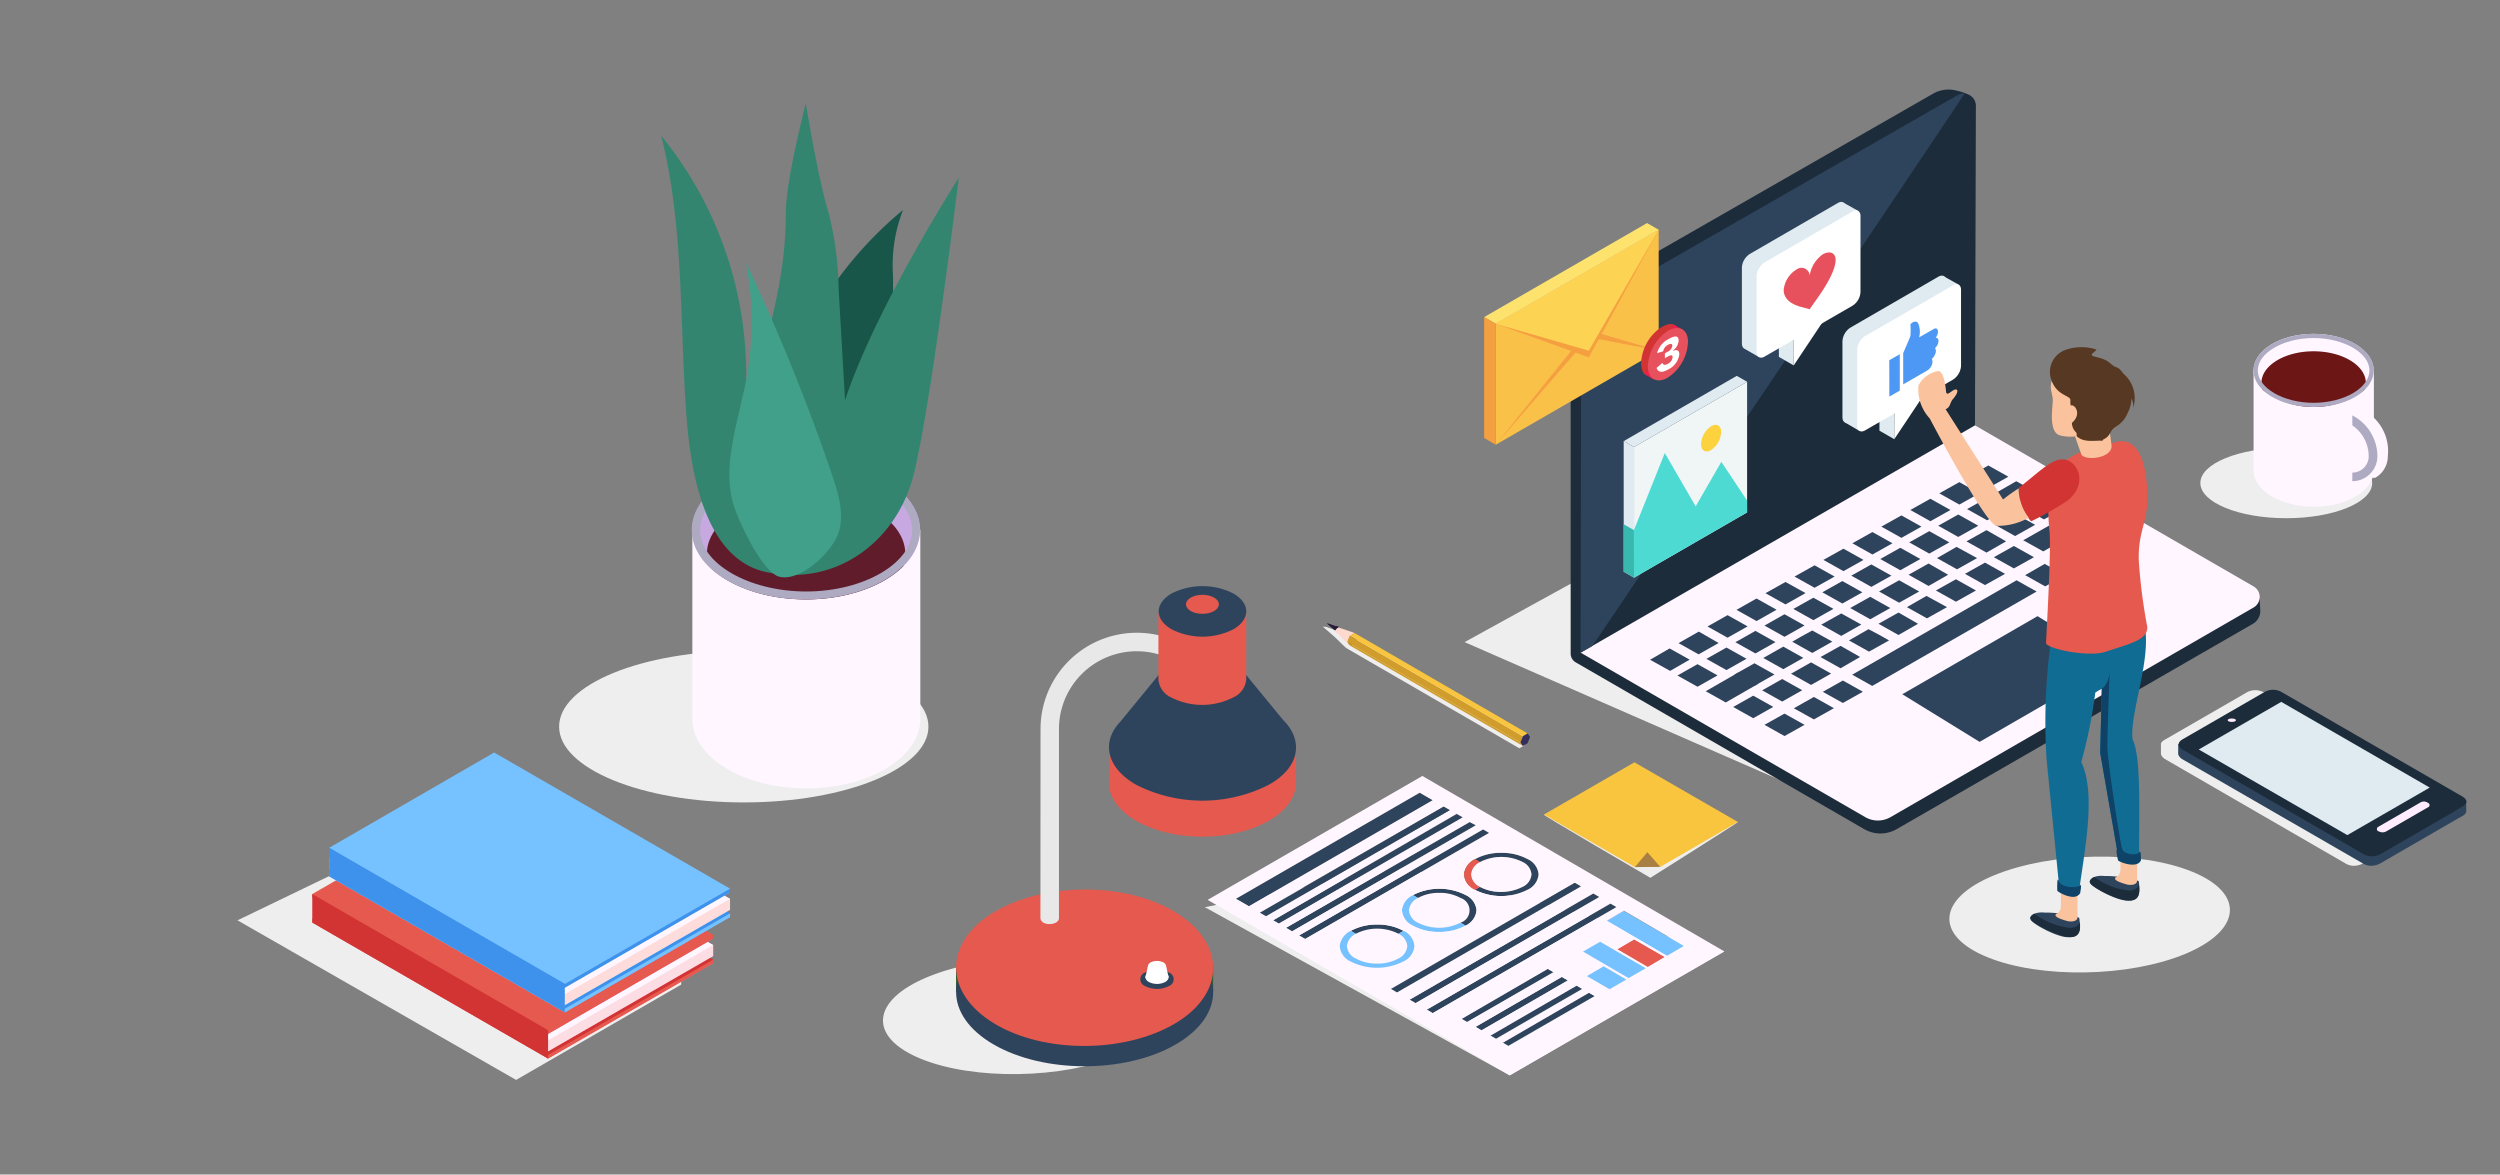 <?xml version="1.0" encoding="utf-8"?><svg id="Livello_1" data-name="Livello 1" xmlns="http://www.w3.org/2000/svg" viewBox="0 0 249.37 117.16"><rect x="0" y="0" width="249.37" height="117.16" fill="#808080" stroke="none"/><defs><style>.cls-1{fill:#eee;}.cls-2{fill:#2e445d;}.cls-3{fill:#1c2c3b;}.cls-4{fill:#dfebf0;}.cls-5{fill:#ffedff;}.cls-6{isolation:isolate;}.cls-7{fill:#271b36;}.cls-8{fill:#fddacd;}.cls-9{fill:#332e5a;}.cls-10{fill:#d09c2b;}.cls-11{fill:#f9c53f;}.cls-12{fill:#6c54af;}.cls-13{fill:#fff6ff;}.cls-14{fill:#76c1ff;}.cls-15{fill:#e6594e;}.cls-16{fill:#c7a8e0;}.cls-17{fill:#611c2b;}.cls-18{fill:#adaac2;}.cls-19{fill:#175648;}.cls-20{fill:#34856f;}.cls-21{fill:#41a08a;}.cls-22{fill:#6d1616;}.cls-23{fill:#fb6c9a;}.cls-24{fill:#d13432;}.cls-25{fill:#fddde4;}.cls-26{fill:#3e92ec;}.cls-27{fill:#fddcdb;}.cls-28{fill:#a98044;}.cls-29{fill:#fff;}.cls-30{fill:#4d98f4;}.cls-31{fill:#e7515d;}.cls-32{fill:#fbc39d;}.cls-33{fill:#116c93;}.cls-34{fill:#0f4267;}.cls-35{fill:#573822;}.cls-36{fill:#f0f5f6;}.cls-37{fill:#4cdad3;}.cls-38{fill:#38b8ae;}.cls-39{fill:#fcd23f;}.cls-40{fill:#fac148;}.cls-41{fill:#f5a040;}.cls-42{fill:#fdd354;}.cls-43{fill:#fde36d;}.cls-44{fill:#ed204d;}.cls-45{fill:#2f6234;}.cls-46{fill:#e8e8e8;}</style></defs><title>1</title><path class="cls-1" d="M244.24,80.09a.54.54,0,0,0,0-.18h0a.88.88,0,0,0-.36-.4l-18.1-10.46a1.74,1.74,0,0,0-1.64,0l-8.23,4.75c-.31.18-.39.36-.36.51v.84c0,.3.36.54.36.54L234,86.15a1.61,1.61,0,0,0,.75.21h0a1.93,1.93,0,0,0,.9-.21l7.4-4.28.82-.47a.73.73,0,0,0,.36-.37h0a.54.54,0,0,0,0-.18Z"/><path class="cls-2" d="M246,81a.54.54,0,0,0,0-.18v-.94l-2-.39L227.55,70a1.72,1.72,0,0,0-1.64,0l-7.64,4.41-1-.19v.94c0,.3.36.54.36.54l18.1,10.45a1.62,1.62,0,0,0,.76.21h0a1.92,1.92,0,0,0,.89-.21l7.4-4.28.83-.47A.74.74,0,0,0,246,81Z"/><path class="cls-3" d="M244.83,80.93l-7.4,4.28a1.78,1.78,0,0,1-1.65,0l-18.1-10.45s-.82-.48,0-1l8.23-4.75a1.74,1.74,0,0,1,1.64,0l18.1,10.46s.83.47,0,.95Z"/><polygon class="cls-4" points="242.36 78.56 227.55 70.01 219.32 74.76 234.14 83.3 242.36 78.56"/><path class="cls-5" d="M242.25,80.12l-.14-.08a.67.67,0,0,0-.67,0l-4.22,2.44a.25.25,0,0,0,0,.44l.05,0a.76.76,0,0,0,.77,0l4.21-2.43A.23.23,0,0,0,242.25,80.12Z"/><ellipse class="cls-5" cx="222.62" cy="71.84" rx="0.41" ry="0.17"/><path class="cls-1" d="M132,62.55l0-.07.13.05.15,0,.3.11.31.11.15.05.17.06h0l1.57.53h0l17.25,10,.24.34-.24.63-.48.28-17.27-10h0c-.47-.41-1-1-1.44-1.36Z"/><g class="cls-6"><path class="cls-7" d="M132.33,62.18l.13,0,.15.05.3.11.31.11.15,0,.17.06-.36.4-.88-.76Z"/><path class="cls-8" d="M133.54,62.61c.05,0,1.53.5,1.59.54a.46.46,0,0,1-.16.12.9.9,0,0,0-.46.71.74.74,0,0,0,.13.41c-.48-.41-1-1-1.46-1.38C133.13,62.89,133.42,62.59,133.54,62.61Z"/><path class="cls-9" d="M134.51,64c0,.28.18.39.42.26a1,1,0,0,0,.44-.74c0-.27-.19-.39-.43-.26A.92.92,0,0,0,134.51,64Z"/></g><g class="cls-6"><polygon class="cls-10" points="151.65 74.06 134.38 64.04 134.63 64.38 151.9 74.41 151.65 74.06"/><polygon class="cls-10" points="151.9 73.44 134.63 63.42 134.38 64.04 151.65 74.06 151.9 73.44"/><polygon class="cls-11" points="152.38 73.16 135.11 63.14 134.63 63.42 151.9 73.44 152.38 73.16"/><polygon class="cls-9" points="151.9 73.44 151.65 74.06 151.9 74.41 152.38 74.13 152.62 73.5 152.38 73.16 151.9 73.44"/></g><polygon class="cls-1" points="150.59 107.27 120.18 90.49 139.98 86.52 172 94.9 150.59 107.27"/><path class="cls-12" d="M149.43,86.46a1,1,0,0,1,.89,0c.24.15.26.36,0,.51a.92.92,0,0,1-.88,0C149.2,86.83,149.17,86.62,149.43,86.46Zm.63.16a.41.41,0,0,0-.4,0c-.11.06-.1.16,0,.24a.42.42,0,0,0,.42,0c.1-.06.09-.16-.05-.23"/><g class="cls-6"><path class="cls-13" d="M149.69,86.83a.42.42,0,0,0,.42,0c.1-.06.09-.16-.05-.23a.41.41,0,0,0-.4,0C149.55,86.65,149.56,86.75,149.69,86.83Z"/><polygon class="cls-12" points="148.44 87.06 148.17 87.21 151.13 87.52 151.4 87.36 148.44 87.06"/><path class="cls-13" d="M149.89,87.75a.43.43,0,0,0-.41,0c-.11.06-.1.16,0,.24a.43.43,0,0,0,.41,0C150,87.92,150,87.83,149.89,87.75Z"/><path class="cls-2" d="M147.61,88.46l-.5.29a5.8,5.8,0,0,0,5.26,0,1.86,1.86,0,0,0,1.1-1.52,1.83,1.83,0,0,0-1.08-1.53,5.38,5.38,0,0,0-2.63-.63,5.33,5.33,0,0,0-2.63.63l.5.29a4.7,4.7,0,0,1,4.26,0,1.49,1.49,0,0,1,.87,1.24,1.51,1.51,0,0,1-.89,1.23,4.7,4.7,0,0,1-4.26,0Z"/><polygon class="cls-2" points="123.28 89.65 124.58 90.41 142.91 79.82 141.61 79.07 123.28 89.65"/><path class="cls-13" d="M143.52,90.39a.43.43,0,0,0,.41,0c.11-.06.1-.16,0-.24a.43.43,0,0,0-.41,0C143.37,90.22,143.39,90.32,143.52,90.39Z"/><path class="cls-13" d="M141.42,92a1.49,1.49,0,0,1-.88-1.28,1.57,1.57,0,0,1,.89-1.19,4.34,4.34,0,0,1,2.14-.51,4.26,4.26,0,0,1,2.12.51,1.3,1.3,0,0,1,0,2.47,4.7,4.7,0,0,1-4.26,0Z"/><path class="cls-13" d="M143.72,91.31a.4.4,0,0,0-.41,0c-.11.06-.1.16,0,.24a.43.43,0,0,0,.41,0C143.87,91.49,143.86,91.39,143.72,91.31Z"/><polygon class="cls-2" points="126.97 91.8 127.58 92.15 145.91 81.56 145.3 81.21 126.97 91.8"/><polygon class="cls-2" points="128.27 92.55 128.88 92.91 147.21 82.32 146.6 81.97 128.27 92.55"/><path class="cls-2" d="M140.94,89.28l.49.29a1.57,1.57,0,0,0-.89,1.19,1.49,1.49,0,0,0,.88,1.28,1.49,1.49,0,0,1-.88-1.28,1.57,1.57,0,0,1,.89-1.19,4.34,4.34,0,0,1,2.14-.51,4.26,4.26,0,0,1,2.12.51,1.3,1.3,0,0,1,0,2.47l.5.29a5.45,5.45,0,0,1-2.64.63,5.37,5.37,0,0,1-2.62-.63,5.37,5.37,0,0,0,2.62.63,5.45,5.45,0,0,0,2.64-.63,1.88,1.88,0,0,0,1.1-1.53,1.85,1.85,0,0,0-1.08-1.52,5.8,5.8,0,0,0-5.26,0Z"/><path class="cls-14" d="M140.94,89.28a1.88,1.88,0,0,0-1.1,1.47,1.82,1.82,0,0,0,1.08,1.58,5.37,5.37,0,0,0,2.62.63,5.45,5.45,0,0,0,2.64-.63l-.5-.29a4.7,4.7,0,0,1-4.26,0,1.49,1.49,0,0,1-.88-1.28,1.57,1.57,0,0,1,.89-1.19Z"/><polygon class="cls-2" points="129.58 93.31 130.18 93.66 148.51 83.08 147.91 82.73 129.58 93.31"/><path class="cls-13" d="M137.35,94a.43.43,0,0,0,.41,0c.11-.06.09-.16,0-.24a.43.43,0,0,0-.41,0C137.2,93.78,137.22,93.88,137.35,94Z"/><path class="cls-13" d="M135.23,95.61a1.47,1.47,0,0,1-.88-1.28,1.56,1.56,0,0,1,.89-1.19,4.7,4.7,0,0,1,4.26,0,1.5,1.5,0,0,1,.88,1.24,1.53,1.53,0,0,1-.89,1.23,4.34,4.34,0,0,1-2.14.51A4.26,4.26,0,0,1,135.23,95.61Z"/><path class="cls-13" d="M137.55,94.87a.45.45,0,0,0-.42,0c-.1.06-.09.16,0,.24a.42.42,0,0,0,.42,0C137.69,95.05,137.68,95,137.55,94.87Z"/><polygon class="cls-14" points="160.25 91.84 166.28 95.35 167.99 94.37 161.95 90.86 160.25 91.84"/><path class="cls-2" d="M134.74,92.85l.5.29a1.56,1.56,0,0,0-.89,1.19,1.47,1.47,0,0,0,.88,1.28,1.47,1.47,0,0,1-.88-1.28,1.56,1.56,0,0,1,.89-1.19,4.7,4.7,0,0,1,4.26,0l.5-.29a5.37,5.37,0,0,0-2.62-.63A5.45,5.45,0,0,0,134.74,92.85Z"/><polygon class="cls-15" points="161.31 94.68 164.37 96.46 166.07 95.47 163.01 93.7 161.31 94.68"/><polygon class="cls-14" points="158.22 97.33 160.54 98.67 162.24 97.69 159.93 96.34 158.22 97.33"/><polygon class="cls-2" points="140.6 99.72 141.2 100.07 159.53 89.48 158.93 89.13 140.6 99.72"/><polygon class="cls-2" points="142.31 100.71 142.91 101.06 161.24 90.48 160.64 90.13 142.31 100.71"/><polygon class="cls-2" points="145.74 101.59 146.34 101.94 154.96 96.96 154.35 96.61 145.74 101.59"/><polygon class="cls-2" points="147.18 102.42 147.78 102.77 156.4 97.8 155.79 97.45 147.18 102.42"/><polygon class="cls-2" points="148.62 103.26 149.22 103.61 157.83 98.63 157.23 98.28 148.62 103.26"/><polygon class="cls-2" points="149.85 103.97 150.45 104.32 159.07 99.35 158.46 99 149.85 103.97"/><path class="cls-13" d="M172,94.9l-21.41,12.36-30.13-17.5L141.88,77.4Zm-25.8-5.62a5.8,5.8,0,0,0-5.26,0,1.88,1.88,0,0,0-1.1,1.47,1.82,1.82,0,0,0,1.08,1.58,5.37,5.37,0,0,0,2.62.63,5.45,5.45,0,0,0,2.64-.63,1.88,1.88,0,0,0,1.1-1.53,1.85,1.85,0,0,0-1.08-1.52M140,92.85a5.37,5.37,0,0,0-2.62-.63,5.45,5.45,0,0,0-2.64.63,1.94,1.94,0,0,0-1.1,1.47,1.81,1.81,0,0,0,1.08,1.58,5.8,5.8,0,0,0,5.26,0,1.86,1.86,0,0,0,1.1-1.52A1.83,1.83,0,0,0,140,92.85m12.39-7.15a5.38,5.38,0,0,0-2.63-.63,5.33,5.33,0,0,0-2.63.63,1.92,1.92,0,0,0-1.1,1.47,1.81,1.81,0,0,0,1.08,1.58,5.8,5.8,0,0,0,5.26,0,1.86,1.86,0,0,0,1.1-1.52,1.83,1.83,0,0,0-1.08-1.53m-27.81,4.7,18.33-10.58-1.3-.75L123.28,89.65l1.3.75m4.3,2.5,18.33-10.58L146.6,82,128.27,92.55l.61.35m-2.6-1.51,18.33-10.58-.61-.35L125.67,91l.61.35m1.3.76,18.33-10.59-.61-.35L127,91.8l.61.35m2.6,1.51,18.33-10.58-.6-.35L129.58,93.31l.6.35m12.73,7.4,18.33-10.58-.6-.35-18.33,10.58.6.35m-1.71-1,18.33-10.59-.6-.35L140.6,99.72l.6.35M139.35,99l18.33-10.58-.6-.35L138.75,98.64l.6.35m26.94-3.64,1.7-1-6-3.51-1.7,1,6,3.51m-3.84,2.21,1.7-1-4.54-2.64-1.7,1,4.54,2.64m1.92-1.1,1.7-1L163,93.7l-1.7,1,3.06,1.78m-16.59,6.31,8.62-5-.61-.35-8.61,5,.6.35m-1.44-.83L155,97l-.61-.35-8.61,5,.6.35m2.88,1.67,8.61-5-.6-.35-8.62,5,.61.35m1.23.71,8.62-5-.61-.35-8.61,5,.6.35m10.09-5.65,1.7-1-2.31-1.35-1.71,1,2.32,1.35"/><path class="cls-15" d="M147.13,85.7a1.92,1.92,0,0,0-1.1,1.47,1.81,1.81,0,0,0,1.08,1.58l.5-.29a1.48,1.48,0,0,1-.87-1.28,1.54,1.54,0,0,1,.89-1.19Z"/><path class="cls-13" d="M152.76,87.23a1.49,1.49,0,0,0-.87-1.24,4.7,4.7,0,0,0-4.26,0,1.54,1.54,0,0,0-.89,1.19,1.48,1.48,0,0,0,.87,1.28,4.7,4.7,0,0,0,4.26,0A1.49,1.49,0,0,0,152.76,87.23Z"/><polygon class="cls-2" points="125.67 91.04 126.28 91.39 144.61 80.81 144 80.46 125.67 91.04"/><path class="cls-14" d="M134.74,92.85a1.94,1.94,0,0,0-1.1,1.47,1.81,1.81,0,0,0,1.08,1.58,5.8,5.8,0,0,0,5.26,0,1.86,1.86,0,0,0,1.1-1.52A1.83,1.83,0,0,0,140,92.85l-.5.29a1.5,1.5,0,0,1,.88,1.24,1.53,1.53,0,0,1-.89,1.23,4.34,4.34,0,0,1-2.14.51,4.26,4.26,0,0,1-2.12-.51,1.47,1.47,0,0,1-.88-1.28,1.56,1.56,0,0,1,.89-1.19Z"/><polygon class="cls-14" points="157.91 94.92 162.45 97.56 164.15 96.58 159.61 93.94 157.91 94.92"/><polygon class="cls-2" points="138.75 98.64 139.35 98.99 157.68 88.41 157.08 88.06 138.75 98.64"/></g><path class="cls-1" d="M186,81.5,146.09,64.05l40.19-22.12s41.57,17.83,38.5,18.66S186,81.5,186,81.5Z"/><ellipse class="cls-1" cx="74.19" cy="72.48" rx="18.42" ry="7.56"/><path class="cls-13" d="M84.06,47.81l-15,5v18.9c0,3.83,5.09,6.93,11.37,6.93s11.37-3.1,11.37-6.93V52.86Z"/><ellipse class="cls-16" cx="80.41" cy="52.86" rx="11.37" ry="6.93"/><path class="cls-17" d="M70.73,56.49c2,2,5.59,3.3,9.68,3.3s7.68-1.32,9.68-3.3a3.71,3.71,0,0,0,.21-1.24c0-3.33-4.43-6-9.89-6s-9.9,2.7-9.9,6A3.72,3.72,0,0,0,70.73,56.49Z"/><path class="cls-18" d="M80.41,46.73c5.73,0,10.58,2.81,10.58,6.13S86.14,59,80.41,59s-10.58-2.81-10.58-6.13,4.85-6.13,10.58-6.13m0-.8C74.13,45.93,69,49,69,52.86s5.09,6.93,11.37,6.93,11.37-3.1,11.37-6.93-5.09-6.93-11.37-6.93Z"/><path class="cls-19" d="M90.08,20.94a15,15,0,0,0-1,6.58v7.53a30.77,30.77,0,0,1-.77,8.52,10.47,10.47,0,0,1-5,6.66,4.27,4.27,0,0,1-4.07.12A4.41,4.41,0,0,1,78,49c-2.88-4.52-.21-10.6,1.86-14.95A38.4,38.4,0,0,1,90.08,20.94Z"/><path class="cls-20" d="M68.48,41.6c-.71-9.39-.23-19-2.53-28.07a37.77,37.77,0,0,1,8.29,27.63c2.08-6.49,4.18-13.11,4.14-19.92,0-3.25,2-10.94,2-10.94s1.18,7.36,2.27,10.93a32,32,0,0,1,1,7.55c.21,3.72.43,7.43.64,11.14,3.09-9.33,11.35-22.2,11.35-22.2s-3,24.53-4.65,30.14c-1.83,6.36-7.79,10.69-14.62,9.19C70.18,55.68,68.88,46.75,68.48,41.6Z"/><path class="cls-21" d="M73.33,50.84c-1.3-3.56-.09-7.48.72-11.19a31.37,31.37,0,0,0,.36-13.46A201.67,201.67,0,0,1,83,47.38c.63,1.87,1.25,3.9.64,5.77s-3.77,4.9-5.89,4.38C76.1,57.12,73.9,52.41,73.33,50.84Z"/><ellipse class="cls-1" cx="228.05" cy="48.18" rx="8.57" ry="3.51"/><path class="cls-13" d="M232.7,34.3,224.79,37V46.9c0,2,2.68,3.65,6,3.65s6-1.63,6-3.65V37Z"/><ellipse class="cls-13" cx="230.78" cy="36.95" rx="5.99" ry="3.65"/><path class="cls-22" d="M225.68,38.87a8.38,8.38,0,0,0,10.2,0,2.12,2.12,0,0,0,.11-.66c0-1.75-2.33-3.17-5.21-3.17s-5.21,1.42-5.21,3.17A2.12,2.12,0,0,0,225.68,38.87Z"/><path class="cls-18" d="M230.78,33.72c3,0,5.57,1.48,5.57,3.23s-2.55,3.23-5.57,3.23-5.57-1.48-5.57-3.23,2.55-3.23,5.57-3.23m0-.42c-3.31,0-6,1.64-6,3.65s2.68,3.65,6,3.65,6-1.63,6-3.65-2.68-3.65-6-3.65Z"/><path class="cls-13" d="M235.89,41l-.22-.12h-1v1a3.72,3.72,0,0,1,1.63,3.07,1.64,1.64,0,0,1-.37,1.05h-1.26V48a2.45,2.45,0,0,0,1.25-.34h1a2.47,2.47,0,0,0,1.26-2.17A4.59,4.59,0,0,0,235.89,41Z"/><path class="cls-18" d="M234.85,41.55l-.21-.12v1a3.72,3.72,0,0,1,1.63,3.07,1.59,1.59,0,0,1-.82,1.42,1.57,1.57,0,0,1-.81.22V48a2.45,2.45,0,0,0,1.25-.34,2.48,2.48,0,0,0,1.25-2.17A4.61,4.61,0,0,0,234.85,41.55Z"/><path class="cls-3" d="M158.24,29.16,192.86,9.32A3.12,3.12,0,0,1,195,9c1,.22,1.9.53,1.9,1.39l.05,32.18-3,1.8c1,.49,31.39,15.28,31.44,15.32l.07,1.24a1.49,1.49,0,0,1-.75,1.3L189.18,82.71a3.25,3.25,0,0,1-3.22,0l-28.8-16.65a1,1,0,0,1-.49-.84l0-33.28A3.2,3.2,0,0,1,158.24,29.16Z"/><path class="cls-3" d="M157.64,65.11,197,42.66l.09-32.11a1.21,1.21,0,0,0-1.81-1.05L159,30.28a2.53,2.53,0,0,0-1.28,2.2Z"/><polygon class="cls-3" points="195.44 11.37 159.43 32.03 159.35 62.27 195.44 41.55 195.44 11.37"/><path class="cls-13" d="M157.66,65.1,197,42.43l27.8,16.07a1.21,1.21,0,0,1,0,2.09L188.59,81.5a2.53,2.53,0,0,1-2.55,0Z"/><path class="cls-2" d="M168.54,65.8l-1.95,1.12-2-1.11,1.95-1.13Z"/><path class="cls-2" d="M171.43,64.14l-2,1.13-2-1.12L169.45,63Z"/><path class="cls-2" d="M174.32,62.48l-2,1.13-2-1.12,2-1.13Z"/><path class="cls-2" d="M177.21,60.82l-2,1.13-2-1.12,2-1.13Z"/><path class="cls-2" d="M180.1,59.16l-2,1.13-2-1.12,2-1.12Z"/><path class="cls-2" d="M183,57.51l-2,1.12-2-1.12,2-1.12Z"/><path class="cls-2" d="M185.88,55.85l-2,1.12-2-1.12,2-1.12Z"/><path class="cls-2" d="M188.77,54.19l-2,1.12-2-1.12,2-1.12Z"/><path class="cls-2" d="M191.66,52.53l-2,1.12-2-1.12,2-1.12Z"/><path class="cls-2" d="M194.55,50.87l-2,1.12-2-1.12,2-1.12Z"/><path class="cls-2" d="M197.44,49.21l-2,1.12-2-1.12,2-1.12Z"/><path class="cls-2" d="M200.33,47.55l-2,1.12-2-1.11,2-1.13Z"/><path class="cls-2" d="M171.32,67.37l-2,1.13-2-1.12,2-1.13Z"/><path class="cls-2" d="M174.21,65.71l-2,1.13-2-1.12,2-1.13Z"/><path class="cls-2" d="M177.1,64.05l-2,1.13-2-1.12,2-1.13Z"/><path class="cls-2" d="M180,62.39l-2,1.13-2-1.12,2-1.13Z"/><path class="cls-2" d="M182.88,60.73l-2,1.13-2-1.12,2-1.12Z"/><path class="cls-2" d="M185.77,59.08c-.79.44-1.18.67-2,1.12l-2-1.12,2-1.12Z"/><path class="cls-2" d="M188.66,57.42l-2,1.12-2-1.12,2-1.12Z"/><path class="cls-2" d="M191.55,55.76l-2,1.12-2-1.12,2-1.12Z"/><path class="cls-2" d="M194.44,54.1l-2,1.12-2-1.12,2-1.12Z"/><path class="cls-2" d="M197.33,52.44l-2,1.12-2-1.12,2-1.12Z"/><path class="cls-2" d="M200.21,50.78l-2,1.12-2-1.12,2-1.12Z"/><path class="cls-2" d="M203.1,49.12,199.82,51l-2-1.11L201.12,48Z"/><path class="cls-2" d="M175.39,68.2l-3.25,1.87-2-1.12,3.25-1.87Z"/><path class="cls-2" d="M177,67.28l-2,1.13-2-1.12,2-1.13Z"/><path class="cls-2" d="M179.88,65.62l-2,1.13-2-1.12,2-1.13Z"/><path class="cls-2" d="M182.77,64l-2,1.13-2-1.12c.78-.45,1.17-.68,2-1.12Z"/><path class="cls-2" d="M185.66,62.3l-2,1.13-2-1.12,2-1.12Z"/><path class="cls-2" d="M188.55,60.65l-2,1.12-2-1.12,2-1.12Z"/><path class="cls-2" d="M191.43,59l-2,1.12-2-1.12,2-1.12Z"/><path class="cls-2" d="M194.32,57.33l-1.95,1.12-2-1.12,2-1.12Z"/><path class="cls-2" d="M197.21,55.67l-2,1.12-2-1.12,1.95-1.12Z"/><path class="cls-2" d="M200.1,54l-1.95,1.12c-.8-.44-1.19-.67-2-1.12l2-1.12Z"/><path class="cls-2" d="M203,52.35l-2,1.12-2-1.12L201,51.23Z"/><path class="cls-2" d="M205.88,50.69l-2,1.12-2-1.11,2-1.13Z"/><path class="cls-2" d="M176.88,70.51l-2,1.13-2-1.12,2-1.13Z"/><path class="cls-2" d="M179.77,68.85l-2,1.13-2-1.12,2-1.13C178.58,68.18,179,68.41,179.77,68.85Z"/><path class="cls-2" d="M182.65,67.19l-2,1.13-2-1.12,2-1.13Z"/><path class="cls-2" d="M185.54,65.53l-1.95,1.13-2-1.12,2-1.12Z"/><path class="cls-2" d="M188.43,63.88l-2,1.12-2-1.12,1.95-1.12C187.25,63.2,187.64,63.43,188.43,63.88Z"/><path class="cls-2" d="M191.32,62.22l-1.95,1.12-2-1.12,2-1.12C190.14,61.54,190.53,61.77,191.32,62.22Z"/><path class="cls-2" d="M194.21,60.56l-2,1.12-2-1.12,1.95-1.12Z"/><path class="cls-2" d="M197.1,58.9l-2,1.12-2-1.12,2-1.12Z"/><path class="cls-2" d="M200,57.24l-2,1.12-2-1.12,2-1.12Z"/><path class="cls-2" d="M202.88,55.58l-2,1.12-2-1.12,2-1.12Z"/><path class="cls-2" d="M207,53.2,203.81,55l-2-1.11L205,52.08Z"/><path class="cls-2" d="M208.66,52.26l-2,1.12-2-1.11,2-1.13Z"/><path class="cls-2" d="M180,72.3l-2,1.12-2-1.12,2-1.12Z"/><path class="cls-2" d="M182.93,70.64l-2,1.12-2-1.11,2-1.13Z"/><path class="cls-2" d="M185.82,69l-2,1.12-2-1.11,2-1.13Z"/><path class="cls-2" d="M203.15,59l-16.4,9.42-2-1.12,16.4-9.42C202,58.35,202.36,58.58,203.15,59Z"/><path class="cls-2" d="M206,57.37l-2,1.12-2-1.12,1.95-1.12Z"/><path class="cls-2" d="M208.93,55.71l-2,1.12-2-1.12L207,54.59Z"/><path class="cls-2" d="M211.82,54.05l-2,1.12-2-1.12,2-1.12Z"/><polygon class="cls-2" points="189.75 69.25 203.24 61.46 210.95 66.21 197.46 74 189.75 69.25"/><path class="cls-2" d="M195.25,9.5,159,30.28a2.53,2.53,0,0,0-1.28,2.2l-.06,32.63,1.18-.68C165.88,54,192.45,14.71,195.94,9.35A1.14,1.14,0,0,0,195.25,9.5Z"/><polygon class="cls-1" points="67.95 95.38 44.42 81.8 23.69 91.8 51.48 107.72 67.95 98.21 67.95 97.84 67.64 97.66 67.95 97.48 67.95 96.38 67.4 96.06 67.95 95.74 67.95 95.38"/><polygon class="cls-23" points="71.14 96.08 47.61 82.51 31.15 92.02 54.67 105.59 71.14 96.08"/><polygon class="cls-15" points="31.15 91.65 31.15 92.02 54.67 105.59 71.14 96.08 71.14 95.72 31.15 91.65"/><polygon class="cls-24" points="71.14 95.72 47.61 82.14 31.15 91.65 54.67 105.23 71.14 95.72"/><polygon class="cls-23" points="71.14 95.36 47.61 81.78 31.15 91.29 54.67 104.87 71.14 95.36"/><polygon class="cls-25" points="31.15 90.19 31.15 91.29 54.67 104.87 71.14 95.36 71.14 94.26 31.15 90.19"/><polygon class="cls-13" points="71.14 94.26 47.61 80.68 31.15 90.19 54.67 103.77 71.14 94.26"/><polygon class="cls-23" points="71.14 93.62 47.61 80.04 31.15 89.55 54.67 103.13 71.14 93.62"/><polygon class="cls-15" points="31.15 89.18 31.15 89.55 54.67 103.13 71.14 93.62 71.14 93.25 31.15 89.18"/><polygon class="cls-15" points="71.14 93.25 47.61 79.67 31.15 89.18 54.67 102.76 71.14 93.25"/><polygon class="cls-24" points="54.67 102.76 54.67 105.59 31.15 92.02 31.15 89.18 54.67 102.76"/><polygon class="cls-14" points="72.82 91.47 49.29 77.9 32.83 87.41 56.34 100.98 72.82 91.47"/><polygon class="cls-14" points="32.83 87.04 32.83 87.41 56.34 100.98 72.82 91.47 72.82 91.11 32.83 87.04"/><polygon class="cls-26" points="72.82 91.11 49.29 77.53 32.83 87.04 56.34 100.62 72.82 91.11"/><polygon class="cls-14" points="72.82 90.75 49.29 77.17 32.83 86.68 56.34 100.26 72.82 90.75"/><polygon class="cls-27" points="32.83 85.58 32.83 86.68 56.34 100.26 72.82 90.75 72.82 89.65 32.83 85.58"/><polygon class="cls-13" points="72.82 89.65 49.29 76.07 32.83 85.58 56.34 99.16 72.82 89.65"/><polygon class="cls-14" points="72.82 89.01 49.29 75.43 32.83 84.94 56.34 98.52 72.82 89.01"/><polygon class="cls-26" points="32.83 84.57 32.83 84.94 56.34 98.52 72.82 89.01 72.82 88.64 32.83 84.57"/><polygon class="cls-14" points="72.82 88.64 49.29 75.06 32.83 84.57 56.34 98.15 72.82 88.64"/><polygon class="cls-26" points="56.34 98.15 56.34 100.98 32.83 87.41 32.83 84.57 56.34 98.15"/><path class="cls-1" d="M173.35,82c-.19.18-8.73,5.56-8.73,5.56s-11-6.41-10.62-6.3S173.35,82,173.35,82Z"/><polygon class="cls-11" points="173.35 81.99 163.03 76.04 154 81.25 163.07 86.49 165.61 86.47 173.35 81.99"/><polygon class="cls-28" points="164.32 85 165.61 86.47 163.07 86.49 164.32 85"/><path class="cls-4" d="M183.78,34.05v7.57c0,.5.35.7.79.45L193.35,37a1.75,1.75,0,0,0,.79-1.37l0-7.57c0-.5-.35-.71-.79-.46l-8.76,5.07A1.73,1.73,0,0,0,183.78,34.05Z"/><polygon class="cls-4" points="195.37 28.39 193.92 27.58 193.85 29.45 195.37 28.39"/><polygon class="cls-4" points="185.49 42.99 184.01 42.13 185.37 41.34 185.49 42.99"/><polygon class="cls-4" points="188.95 43.81 188.95 40.39 187.47 39.55 187.47 42.96 188.95 43.81"/><path class="cls-29" d="M185.25,34.91v7.56c0,.51.36.71.79.46l8.78-5.07a1.76,1.76,0,0,0,.79-1.37V28.91c0-.5-.35-.71-.79-.45L186,33.54A1.75,1.75,0,0,0,185.25,34.91Z"/><polygon class="cls-29" points="188.96 40.39 188.95 43.81 192.65 38.26 188.96 40.39"/><path class="cls-30" d="M189.84,35.22s.65-1.49.72-1.71a7,7,0,0,0,0-1.12c0-.14.59-.54.78-.12a2.18,2.18,0,0,1,.09,1.38l1.45-.83c.3-.18.43.07.43.27a1.06,1.06,0,0,1-.24.62s.29-.08.29.31a1,1,0,0,1-.35.7s.09.08.09.35a1.15,1.15,0,0,1-.4.72.82.82,0,0,1,.06.34,1.11,1.11,0,0,1-.53.83l-2.39,1.38Z"/><polygon class="cls-30" points="188.46 39.56 189.5 38.96 189.5 35.33 188.45 35.93 188.46 39.56"/><path class="cls-4" d="M173.75,26.68v7.57c0,.51.35.71.79.46l8.79-5.06a1.75,1.75,0,0,0,.78-1.37V20.71c0-.51-.35-.71-.79-.46l-8.76,5.07A1.72,1.72,0,0,0,173.75,26.68Z"/><polygon class="cls-4" points="185.34 21.03 183.89 20.22 183.82 22.09 185.34 21.03"/><polygon class="cls-4" points="175.46 35.62 173.98 34.77 175.34 33.98 175.46 35.62"/><polygon class="cls-4" points="178.92 36.45 178.92 33.03 177.44 32.18 177.44 35.6 178.92 36.45"/><path class="cls-29" d="M175.22,27.54v7.57c0,.5.36.71.79.46l8.78-5.08a1.72,1.72,0,0,0,.79-1.36V21.55c0-.5-.35-.71-.79-.46L176,26.18A1.75,1.75,0,0,0,175.22,27.54Z"/><polygon class="cls-29" points="178.93 33.03 178.92 36.45 182.62 30.9 178.93 33.03"/><path class="cls-31" d="M180.51,30.84l-.84-.22c-.8-.21-1.75-.68-1.75-1.7a2.68,2.68,0,0,1,1.3-2.05.81.81,0,0,1,1.29.62,3.23,3.23,0,0,1,1.29-2.11c.71-.41,1.3-.17,1.3.55,0,1-.95,2.59-1.75,3.72Z"/><path class="cls-1" d="M218,95.14c-5.64,2.35-14.5,2.49-19.78.33s-5-5.83.71-8.17,14.54-2.49,19.78-.33S223.6,92.79,218,95.14Z"/><path class="cls-2" d="M207.23,91.48a.2.2,0,0,1,.19.19c.05.61.3,1.83-1,1.81-1.12.13-3.92-1.45-3.88-1.8-.14-.12.16-.78,1.44-.65a10.24,10.24,0,0,1,2.23.22A3.34,3.34,0,0,0,207.23,91.48Z"/><path class="cls-3" d="M202.94,91.14a7.13,7.13,0,0,0,3.52,1.41c.61,0,.88-.24,1-.58.06.64.09,1.53-1,1.51s-3.92-1.45-3.88-1.8C202.45,91.6,202.54,91.31,202.94,91.14Z"/><path class="cls-32" d="M207.23,91.48c0,.53-.82.46-1.07.38-1-.29-1.21-.47-1.1-.67a.9.9,0,0,0,.51-.7V88.6h1.66Z"/><path class="cls-2" d="M213.16,87.83a.2.2,0,0,1,.2.19c0,.61.3,1.83-1,1.81-1.13.13-3.92-1.45-3.88-1.8-.14-.12.16-.78,1.44-.65a10.29,10.29,0,0,1,2.23.22A3.35,3.35,0,0,0,213.16,87.83Z"/><path class="cls-3" d="M208.91,87.48a7,7,0,0,0,3.45,1.35c.66,0,.92-.29,1-.68.06.64.2,1.7-1,1.68s-3.92-1.45-3.88-1.8C208.39,88,208.49,87.65,208.91,87.48Z"/><path class="cls-32" d="M213.17,87.83c0,.53-.82.46-1.07.38-1-.29-1.21-.47-1.1-.67a.88.88,0,0,0,.51-.7V85h1.66Z"/><path class="cls-33" d="M213.15,60.68h-2.22l-.19,1-2.31.46s-3.11.14-3.72.88a58.86,58.86,0,0,0-.57,12.69l1.29,13.06c.08.42,1.72,1,1.92.36.51-3.93,1.8-9.95.25-13.11a48.29,48.29,0,0,0,1.4-6.93,4.87,4.87,0,0,1,.65-.38l-.16,6.41,1.78,10.23a1.67,1.67,0,0,0,2.1.21c0-5.41.19-10.08-.66-11.84C212.4,70.51,215.55,63.62,213.15,60.68Z"/><path class="cls-34" d="M210.44,66.85s-.23,6.12-.23,7.58,1.28,9.78,1.49,10.3,1.24.5,1.67.52v.28a2.69,2.69,0,0,1-.61.24l-1.56-.86-1.71-9.82.16-6.41S210.36,68.34,210.44,66.85Z"/><path class="cls-15" d="M207.49,45.11c.62.55,3.08.12,3-.8a2.3,2.3,0,0,1,1.55-.26c1.38.35,2,2.19,2.15,4.9.16,3.17-.95,3.85-.85,7a55.07,55.07,0,0,0,.85,6.6c0,1.3-1.65,1.62-4.16,2.46-1.71.58-5.95-.31-5.94-.88s.58-10,.32-11.3a28,28,0,0,1,0-4.78C205,46.11,207.49,45.11,207.49,45.11Z"/><path class="cls-32" d="M204.76,37.73c-.44,1,0,1.47,0,2.18s-.47,3.25.76,3.53a4.21,4.21,0,0,0,1.46.09l.63,1.8c.35.69,3.25.39,3-1L210.44,43a3.77,3.77,0,0,0,1.88-3.54c0-2.15-2.3-3.81-4.36-3.81A3.74,3.74,0,0,0,204.76,37.73Z"/><path class="cls-35" d="M206.57,40.46c.34-.2,1.15.81.1,1.72a1.31,1.31,0,0,0,.39.92c.26.29-.22.32.48.68s1.94.1,2.18.2c0-.24.42-.11.78-.82s1.15-.64,1.72-1.94a3.4,3.4,0,0,0,.39-1.48,1.73,1.73,0,0,1,.17.94,3.2,3.2,0,0,0-1-3.43s-.36-.57-.72-.63c-.67-.3-.56-.68-1.94-1-.94-.23-.25-.36,0-.75a4.8,4.8,0,0,0-3,0,2.34,2.34,0,0,0-1.43,3.21c.58,1.42,1.86,1.37,1.83,1.84S206.57,40.46,206.57,40.46Z"/><path class="cls-24" d="M206.59,46.11c-1.44-1-2.92.8-5.21,2.54A4.49,4.49,0,0,0,202.6,52a30.27,30.27,0,0,0,3.65-2.08C207.91,48.57,207.57,46.82,206.59,46.11Z"/><path class="cls-34" d="M207.49,88.26c-.05.34-2,.39-2.15-.48-.13-.13-.12.16-.13.37a6.21,6.21,0,0,0,0,.69c0,.11,1.74,1.15,2.28.25C207.54,88.78,207.65,88.28,207.49,88.26Z"/><path class="cls-34" d="M213.42,84.94c0,.35-1.89.65-2.2-.19-.14-.11-.1.18-.08.39a6.15,6.15,0,0,0,.13.67c0,.12,1.88.92,2.29,0C213.54,85.45,213.58,84.94,213.42,84.94Z"/><path class="cls-32" d="M194.07,40.82l5.73,9a19,19,0,0,1,1.56-1.11,4.74,4.74,0,0,0,1,2.93,6.25,6.25,0,0,1-3.21.81c-1.11-.13-6.67-10.72-6.67-10.72a4.28,4.28,0,0,1-1.12-3.28,2.74,2.74,0,0,1,2-1.44c.56.11.7,1.51.75,2s.31.18.71-.07.71,0,0,.85C194.49,40.12,194.57,40.63,194.07,40.82Z"/><polygon class="cls-36" points="162.99 57.62 174.27 51.11 174.27 38.08 162.99 44.59 162.99 57.62"/><polygon class="cls-4" points="162.99 57.62 161.96 57.03 161.96 44 162.99 44.59 162.99 57.62"/><polygon class="cls-4" points="161.96 44 162.99 44.59 174.27 38.08 173.24 37.49 161.96 44"/><polygon class="cls-37" points="162.98 52.88 166.06 45.19 169.14 50.51 171.7 46.07 174.26 49.92 174.27 51.11 162.99 57.62 162.98 52.88"/><polygon class="cls-38" points="162.99 57.62 161.96 57.03 161.96 52.29 162.98 52.88 162.99 57.62"/><path class="cls-39" d="M170.68,42.52a2.26,2.26,0,0,0-1,1.78c0,.65.46.92,1,.59a2.28,2.28,0,0,0,1-1.78C171.7,42.46,171.24,42.19,170.68,42.52Z"/><polygon class="cls-40" points="149.2 32.3 149.2 44.36 165.45 34.98 165.45 22.92 149.2 32.3"/><polygon class="cls-41" points="149.2 44.36 158.39 32.91 165.45 34.98 158.48 33.64 149.2 44.36"/><polygon class="cls-41" points="149.2 32.3 158.48 35.65 165.45 22.92 149.2 32.3"/><polygon class="cls-42" points="149.2 32.3 158.48 34.98 165.45 22.92 149.2 32.3"/><polygon class="cls-43" points="165.45 22.92 164.29 22.25 148.04 31.63 149.2 32.3 165.45 22.92"/><polygon class="cls-41" points="148.04 31.63 148.04 43.69 149.2 44.36 149.2 32.3 148.04 31.63"/><path class="cls-24" d="M165.7,32.65a4.54,4.54,0,0,0-2,3.52c0,1.28.56,1.59,1.68.94a4.47,4.47,0,0,0,2-3.52C167.39,32.29,166.83,32,165.7,32.65Z"/><polygon class="cls-44" points="166.92 32.36 167.9 32.92 164.93 37.84 164.06 37.34 166.92 32.36"/><path class="cls-31" d="M166.37,33a4.49,4.49,0,0,0-2,3.52c0,1.28.91,1.79,2,1.14a4.45,4.45,0,0,0,2-3.52C168.4,32.87,167.49,32.36,166.37,33Z"/><path class="cls-29" d="M166.91,35c.32-.16.6-.08.6.34a1.94,1.94,0,0,1-1.11,1.51c-.6.35-1,.32-1.16-.15l.59-.51c.06.23.25.27.55.09a.81.81,0,0,0,.46-.65c0-.23-.18-.24-.45-.08l-.32.18v-.48l.29-.17a.75.75,0,0,0,.45-.6c0-.2-.16-.24-.43-.08a.88.88,0,0,0-.48.64l-.61.19a2.17,2.17,0,0,1,1.15-1.41c.69-.4,1-.32,1,.15a1.33,1.33,0,0,1-.57,1Z"/><path class="cls-1" d="M111.63,105.28c-5.64,2.35-14.5,2.49-19.78.33s-5-5.82.71-8.17,14.54-2.49,19.78-.33S117.26,102.94,111.63,105.28Z"/><rect class="cls-45" x="95.36" y="96.32" width="25.65" height="2.64"/><path class="cls-2" d="M99.12,93.72c-5,2.89-5,7.58,0,10.47s13.13,2.89,18.14,0,5-7.58,0-10.47S104.13,90.83,99.12,93.72Z"/><path class="cls-15" d="M99.12,91c-5,3-5,8,0,11.06s13.13,3,18.14,0,5-8,0-11.06S104.13,88,99.12,91Z"/><path class="cls-46" d="M103.78,91.55c0,.88,1.89.79,1.85,0V72.71A7.76,7.76,0,0,1,117.27,66l1,.58.93-1.6-1-.58a9.61,9.61,0,0,0-14.41,8.32Z"/><ellipse class="cls-15" cx="119.94" cy="78.07" rx="9.33" ry="5.39"/><rect class="cls-15" x="110.62" y="74.52" width="18.66" height="3.7"/><path class="cls-2" d="M111.74,72h0l4-4.88h8.39L128,71.83a3.92,3.92,0,0,1,.34.37l.08.09h0c1.57,2,1,4.41-1.88,6a14.6,14.6,0,0,1-13.19,0C110.36,76.6,109.83,74,111.74,72Z"/><path class="cls-15" d="M124.31,61.23v6.56A2.18,2.18,0,0,1,123,69.57a6.78,6.78,0,0,1-6.17,0,2.16,2.16,0,0,1-1.28-1.78V61.23Z"/><path class="cls-2" d="M116.86,59.2c-1.71,1-1.71,2.58,0,3.57a6.84,6.84,0,0,0,6.17,0c1.71-1,1.71-2.58,0-3.57A6.84,6.84,0,0,0,116.86,59.2Z"/><ellipse class="cls-15" cx="119.94" cy="60.28" rx="1.64" ry="0.95"/><path class="cls-2" d="M114.23,97a.72.72,0,0,0,0,1.36,2.59,2.59,0,0,0,2.36,0,.72.72,0,0,0,0-1.36A2.59,2.59,0,0,0,114.23,97Z"/><path class="cls-29" d="M114.59,97c-.45.26-.45.68,0,.95a1.82,1.82,0,0,0,1.64,0c.45-.27.45-.69,0-.95A1.82,1.82,0,0,0,114.59,97Z"/><polygon class="cls-29" points="114.51 96.32 116.31 96.32 116.57 97.51 114.25 97.51 114.51 96.32"/><path class="cls-29" d="M114.77,96c-.35.21-.35.54,0,.74a1.44,1.44,0,0,0,1.28,0c.35-.2.35-.53,0-.74A1.44,1.44,0,0,0,114.77,96Z"/></svg>